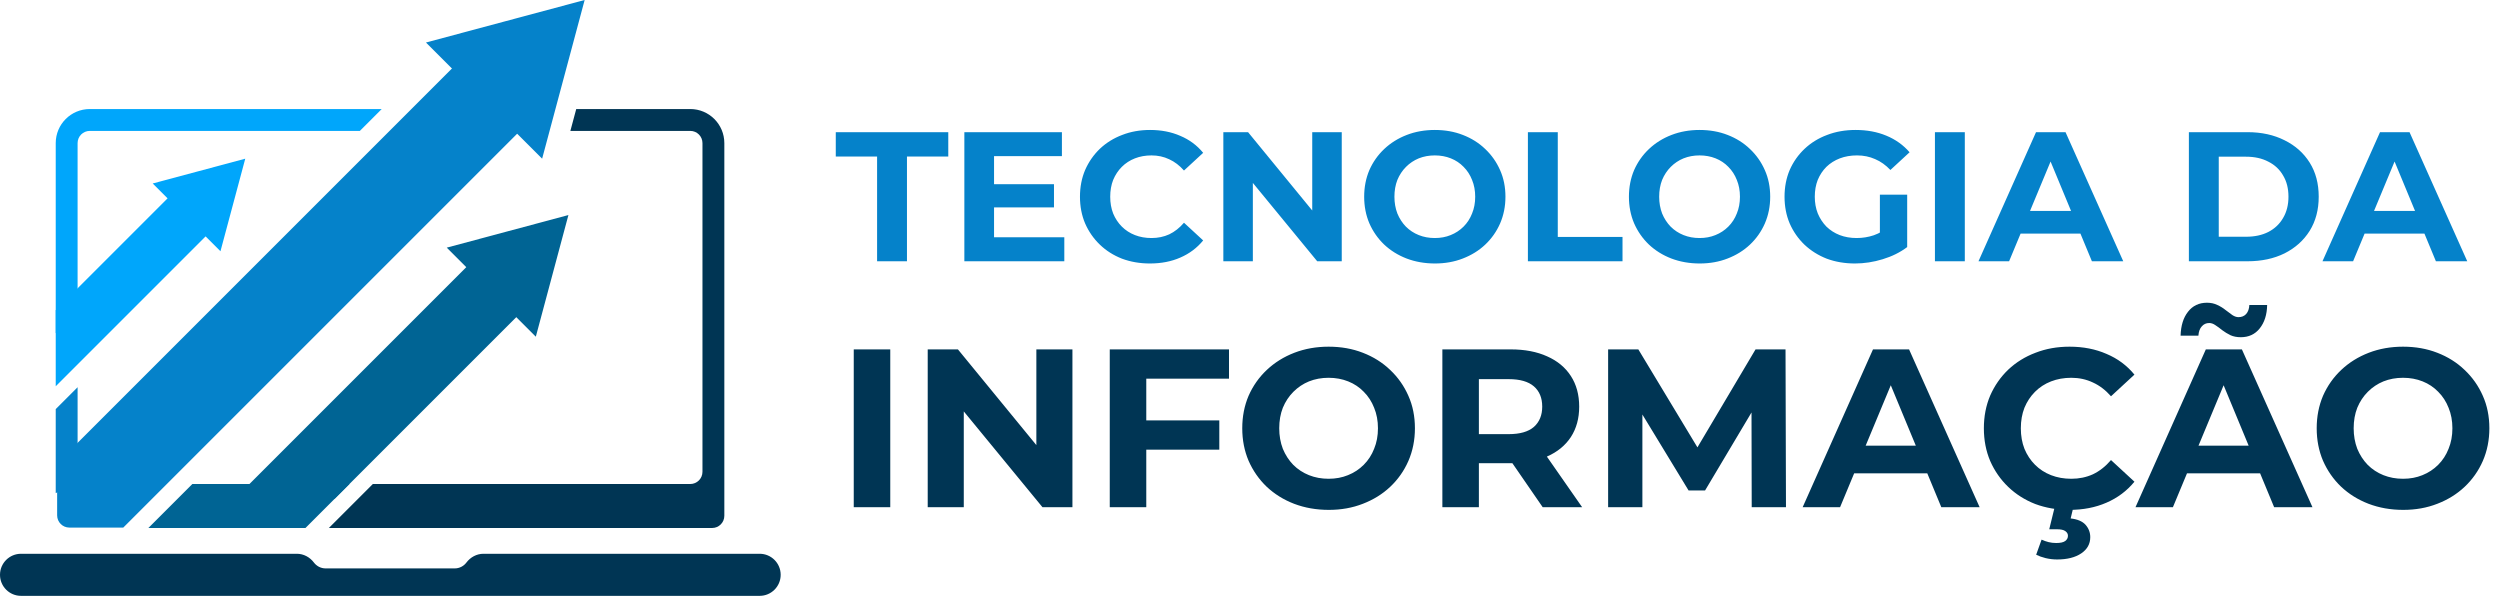 <svg width="488" height="117" viewBox="0 0 488 117" fill="none" xmlns="http://www.w3.org/2000/svg">
<path d="M134.739 21.284H112.481L111.337 25.552H134.739C136.055 25.552 137.122 26.619 137.122 27.935V92.095C137.122 93.412 136.054 94.48 134.736 94.48H72.776L64.193 103.064H139.005C140.322 103.064 141.39 101.996 141.39 100.679V27.936C141.39 24.262 138.412 21.284 134.739 21.284Z" fill="#003554"/>
<path d="M94.486 19.638L83.148 8.3L98.636 4.15L114.124 0L109.974 15.488L105.824 30.975L94.486 19.638Z" fill="#0582CA"/>
<path d="M94.376 108.096C93.051 108.096 91.836 108.757 91.04 109.814C90.518 110.506 89.69 110.953 88.756 110.953H63.563C62.63 110.953 61.802 110.506 61.28 109.814C60.483 108.756 59.269 108.096 57.944 108.096H4.107C1.839 108.096 0 109.935 0 112.203C0 114.471 1.839 116.31 4.107 116.31H148.283C150.551 116.31 152.389 114.471 152.389 112.203C152.389 109.935 150.551 108.096 148.283 108.096H94.376Z" fill="#003554"/>
<path d="M95.9 57.031L87.208 48.339L99.081 45.158L110.955 41.977L107.773 53.85L104.592 65.723L95.9 57.031Z" fill="#006494"/>
<path d="M105.582 57.108L95.823 47.349L45.835 97.338H65.352L105.582 57.108Z" fill="#006494"/>
<path d="M68.209 94.481H48.691L40.108 103.064H59.626L68.209 94.481Z" fill="#006494"/>
<path d="M11.154 100.598C11.154 101.915 12.222 102.983 13.539 102.983H24.064L107.391 19.657L94.661 6.927L11.154 90.434V100.598Z" fill="#0582CA"/>
<path d="M36.42 42.431L29.806 35.817L38.841 33.397L47.875 30.976L45.455 40.011L43.034 49.045L36.42 42.431Z" fill="#00A6FB"/>
<path d="M43.787 42.489L36.362 35.064L10.878 60.547V75.398L43.787 42.489Z" fill="#00A6FB"/>
<path d="M15.146 27.935C15.146 26.619 16.213 25.552 17.529 25.552H70.246L74.514 21.284H17.529C13.856 21.284 10.878 24.262 10.878 27.935V65.037L15.146 60.77V27.935Z" fill="#00A6FB"/>
<path d="M37.54 94.481L28.957 103.064H49.028L55.53 94.481H37.54Z" fill="#006494"/>
<path d="M15.146 75.585L10.878 79.853V96.258L15.871 93.803C15.425 93.37 15.147 92.766 15.147 92.095V75.585H15.146Z" fill="#0582CA"/>
<path d="M171.208 51V30.552H163.144V25.8H185.104V30.552H177.04V51H171.208ZM193.606 35.952H205.738V40.488H193.606V35.952ZM194.038 46.32H207.754V51H188.242V25.8H207.286V30.48H194.038V46.32ZM224.454 51.432C222.51 51.432 220.698 51.12 219.018 50.496C217.362 49.848 215.922 48.936 214.698 47.76C213.474 46.584 212.514 45.204 211.818 43.62C211.146 42.036 210.81 40.296 210.81 38.4C210.81 36.504 211.146 34.764 211.818 33.18C212.514 31.596 213.474 30.216 214.698 29.04C215.946 27.864 217.398 26.964 219.054 26.34C220.71 25.692 222.522 25.368 224.49 25.368C226.674 25.368 228.642 25.752 230.394 26.52C232.17 27.264 233.658 28.368 234.858 29.832L231.114 33.288C230.25 32.304 229.29 31.572 228.234 31.092C227.178 30.588 226.026 30.336 224.778 30.336C223.602 30.336 222.522 30.528 221.538 30.912C220.554 31.296 219.702 31.848 218.982 32.568C218.262 33.288 217.698 34.14 217.29 35.124C216.906 36.108 216.714 37.2 216.714 38.4C216.714 39.6 216.906 40.692 217.29 41.676C217.698 42.66 218.262 43.512 218.982 44.232C219.702 44.952 220.554 45.504 221.538 45.888C222.522 46.272 223.602 46.464 224.778 46.464C226.026 46.464 227.178 46.224 228.234 45.744C229.29 45.24 230.25 44.484 231.114 43.476L234.858 46.932C233.658 48.396 232.17 49.512 230.394 50.28C228.642 51.048 226.662 51.432 224.454 51.432ZM238.797 51V25.8H243.621L258.489 43.944H256.149V25.8H261.909V51H257.121L242.217 32.856H244.557V51H238.797ZM280.111 51.432C278.119 51.432 276.271 51.108 274.567 50.46C272.887 49.812 271.423 48.9 270.175 47.724C268.951 46.548 267.991 45.168 267.295 43.584C266.623 42 266.287 40.272 266.287 38.4C266.287 36.528 266.623 34.8 267.295 33.216C267.991 31.632 268.963 30.252 270.211 29.076C271.459 27.9 272.923 26.988 274.603 26.34C276.283 25.692 278.107 25.368 280.075 25.368C282.067 25.368 283.891 25.692 285.547 26.34C287.227 26.988 288.679 27.9 289.903 29.076C291.151 30.252 292.123 31.632 292.819 33.216C293.515 34.776 293.863 36.504 293.863 38.4C293.863 40.272 293.515 42.012 292.819 43.62C292.123 45.204 291.151 46.584 289.903 47.76C288.679 48.912 287.227 49.812 285.547 50.46C283.891 51.108 282.079 51.432 280.111 51.432ZM280.075 46.464C281.203 46.464 282.235 46.272 283.171 45.888C284.131 45.504 284.971 44.952 285.691 44.232C286.411 43.512 286.963 42.66 287.347 41.676C287.755 40.692 287.959 39.6 287.959 38.4C287.959 37.2 287.755 36.108 287.347 35.124C286.963 34.14 286.411 33.288 285.691 32.568C284.995 31.848 284.167 31.296 283.207 30.912C282.247 30.528 281.203 30.336 280.075 30.336C278.947 30.336 277.903 30.528 276.943 30.912C276.007 31.296 275.179 31.848 274.459 32.568C273.739 33.288 273.175 34.14 272.767 35.124C272.383 36.108 272.191 37.2 272.191 38.4C272.191 39.576 272.383 40.668 272.767 41.676C273.175 42.66 273.727 43.512 274.423 44.232C275.143 44.952 275.983 45.504 276.943 45.888C277.903 46.272 278.947 46.464 280.075 46.464ZM298.246 51V25.8H304.078V46.248H316.714V51H298.246ZM331.791 51.432C329.799 51.432 327.951 51.108 326.247 50.46C324.567 49.812 323.103 48.9 321.854 47.724C320.631 46.548 319.671 45.168 318.975 43.584C318.303 42 317.967 40.272 317.967 38.4C317.967 36.528 318.303 34.8 318.975 33.216C319.671 31.632 320.643 30.252 321.891 29.076C323.139 27.9 324.603 26.988 326.283 26.34C327.963 25.692 329.787 25.368 331.755 25.368C333.747 25.368 335.57 25.692 337.227 26.34C338.907 26.988 340.359 27.9 341.583 29.076C342.831 30.252 343.803 31.632 344.499 33.216C345.195 34.776 345.543 36.504 345.543 38.4C345.543 40.272 345.195 42.012 344.499 43.62C343.803 45.204 342.831 46.584 341.583 47.76C340.359 48.912 338.907 49.812 337.227 50.46C335.57 51.108 333.758 51.432 331.791 51.432ZM331.755 46.464C332.883 46.464 333.915 46.272 334.851 45.888C335.811 45.504 336.651 44.952 337.371 44.232C338.091 43.512 338.643 42.66 339.027 41.676C339.435 40.692 339.639 39.6 339.639 38.4C339.639 37.2 339.435 36.108 339.027 35.124C338.643 34.14 338.091 33.288 337.371 32.568C336.675 31.848 335.847 31.296 334.887 30.912C333.927 30.528 332.883 30.336 331.755 30.336C330.627 30.336 329.583 30.528 328.623 30.912C327.687 31.296 326.859 31.848 326.139 32.568C325.419 33.288 324.855 34.14 324.447 35.124C324.063 36.108 323.871 37.2 323.871 38.4C323.871 39.576 324.063 40.668 324.447 41.676C324.855 42.66 325.407 43.512 326.103 44.232C326.823 44.952 327.663 45.504 328.623 45.888C329.583 46.272 330.627 46.464 331.755 46.464ZM362.094 51.432C360.102 51.432 358.266 51.12 356.586 50.496C354.93 49.848 353.478 48.936 352.229 47.76C351.006 46.584 350.046 45.204 349.35 43.62C348.678 42.036 348.342 40.296 348.342 38.4C348.342 36.504 348.678 34.764 349.35 33.18C350.046 31.596 351.018 30.216 352.266 29.04C353.514 27.864 354.978 26.964 356.658 26.34C358.338 25.692 360.186 25.368 362.202 25.368C364.434 25.368 366.438 25.74 368.214 26.484C370.014 27.228 371.526 28.308 372.75 29.724L369.006 33.18C368.094 32.22 367.098 31.512 366.018 31.056C364.938 30.576 363.762 30.336 362.49 30.336C361.266 30.336 360.15 30.528 359.142 30.912C358.134 31.296 357.258 31.848 356.514 32.568C355.794 33.288 355.23 34.14 354.822 35.124C354.438 36.108 354.246 37.2 354.246 38.4C354.246 39.576 354.438 40.656 354.822 41.64C355.23 42.624 355.794 43.488 356.514 44.232C357.258 44.952 358.122 45.504 359.106 45.888C360.114 46.272 361.218 46.464 362.418 46.464C363.57 46.464 364.686 46.284 365.766 45.924C366.87 45.54 367.938 44.904 368.97 44.016L372.282 48.228C370.914 49.26 369.318 50.052 367.494 50.604C365.694 51.156 363.894 51.432 362.094 51.432ZM366.954 47.472V38.004H372.282V48.228L366.954 47.472ZM377.699 51V25.8H383.531V51H377.699ZM386.199 51L397.431 25.8H403.191L414.459 51H408.339L399.123 28.752H401.427L392.175 51H386.199ZM391.815 45.6L393.363 41.172H406.323L407.907 45.6H391.815ZM427.269 51V25.8H438.717C441.453 25.8 443.865 26.328 445.953 27.384C448.041 28.416 449.673 29.868 450.849 31.74C452.025 33.612 452.613 35.832 452.613 38.4C452.613 40.944 452.025 43.164 450.849 45.06C449.673 46.932 448.041 48.396 445.953 49.452C443.865 50.484 441.453 51 438.717 51H427.269ZM433.101 46.212H438.429C440.109 46.212 441.561 45.9 442.785 45.276C444.033 44.628 444.993 43.716 445.665 42.54C446.361 41.364 446.709 39.984 446.709 38.4C446.709 36.792 446.361 35.412 445.665 34.26C444.993 33.084 444.033 32.184 442.785 31.56C441.561 30.912 440.109 30.588 438.429 30.588H433.101V46.212ZM453.348 51L464.58 25.8H470.34L481.608 51H475.488L466.272 28.752H468.576L459.324 51H453.348ZM458.964 45.6L460.512 41.172H473.472L475.056 45.6H458.964Z" fill="#0582CA"/>
<path d="M166.652 99V68.2H173.78V99H166.652ZM181.09 99V68.2H186.986L205.158 90.376H202.297V68.2H209.338V99H203.486L185.27 76.824H188.13V99H181.09ZM223.225 82.06H238.009V87.78H223.225V82.06ZM223.753 99H216.625V68.2H239.901V73.92H223.753V99ZM259.385 99.528C256.951 99.528 254.692 99.132 252.609 98.34C250.556 97.548 248.767 96.433 247.241 94.996C245.745 93.559 244.572 91.872 243.721 89.936C242.9 88 242.489 85.888 242.489 83.6C242.489 81.312 242.9 79.2 243.721 77.264C244.572 75.328 245.76 73.641 247.285 72.204C248.811 70.767 250.6 69.652 252.653 68.86C254.707 68.068 256.936 67.672 259.341 67.672C261.776 67.672 264.005 68.068 266.029 68.86C268.083 69.652 269.857 70.767 271.353 72.204C272.879 73.641 274.067 75.328 274.917 77.264C275.768 79.171 276.193 81.283 276.193 83.6C276.193 85.888 275.768 88.015 274.917 89.98C274.067 91.916 272.879 93.603 271.353 95.04C269.857 96.448 268.083 97.548 266.029 98.34C264.005 99.132 261.791 99.528 259.385 99.528ZM259.341 93.456C260.72 93.456 261.981 93.221 263.125 92.752C264.299 92.283 265.325 91.608 266.205 90.728C267.085 89.848 267.76 88.807 268.229 87.604C268.728 86.401 268.977 85.067 268.977 83.6C268.977 82.133 268.728 80.799 268.229 79.596C267.76 78.393 267.085 77.352 266.205 76.472C265.355 75.592 264.343 74.917 263.169 74.448C261.996 73.979 260.72 73.744 259.341 73.744C257.963 73.744 256.687 73.979 255.513 74.448C254.369 74.917 253.357 75.592 252.477 76.472C251.597 77.352 250.908 78.393 250.409 79.596C249.94 80.799 249.705 82.133 249.705 83.6C249.705 85.037 249.94 86.372 250.409 87.604C250.908 88.807 251.583 89.848 252.433 90.728C253.313 91.608 254.34 92.283 255.513 92.752C256.687 93.221 257.963 93.456 259.341 93.456ZM281.55 99V68.2H294.882C297.64 68.2 300.016 68.655 302.01 69.564C304.005 70.444 305.545 71.72 306.63 73.392C307.716 75.064 308.258 77.059 308.258 79.376C308.258 81.664 307.716 83.644 306.63 85.316C305.545 86.959 304.005 88.22 302.01 89.1C300.016 89.98 297.64 90.42 294.882 90.42H285.51L288.678 87.296V99H281.55ZM301.13 99L293.43 87.824H301.042L308.83 99H301.13ZM288.678 88.088L285.51 84.744H294.486C296.686 84.744 298.329 84.275 299.414 83.336C300.5 82.368 301.042 81.048 301.042 79.376C301.042 77.675 300.5 76.355 299.414 75.416C298.329 74.477 296.686 74.008 294.486 74.008H285.51L288.678 70.62V88.088ZM313.906 99V68.2H319.802L332.914 89.936H329.79L342.682 68.2H348.534L348.622 99H341.934L341.89 78.452H343.122L332.826 95.744H329.614L319.098 78.452H320.594V99H313.906ZM351.881 99L365.609 68.2H372.649L386.421 99H378.941L367.677 71.808H370.493L359.185 99H351.881ZM358.745 92.4L360.637 86.988H376.477L378.413 92.4H358.745ZM403.927 99.528C401.551 99.528 399.336 99.147 397.283 98.384C395.259 97.592 393.499 96.477 392.003 95.04C390.507 93.603 389.334 91.916 388.483 89.98C387.662 88.044 387.251 85.917 387.251 83.6C387.251 81.283 387.662 79.156 388.483 77.22C389.334 75.284 390.507 73.597 392.003 72.16C393.528 70.723 395.303 69.623 397.327 68.86C399.351 68.068 401.566 67.672 403.971 67.672C406.64 67.672 409.046 68.141 411.187 69.08C413.358 69.989 415.176 71.339 416.643 73.128L412.067 77.352C411.011 76.149 409.838 75.255 408.547 74.668C407.256 74.052 405.848 73.744 404.323 73.744C402.886 73.744 401.566 73.979 400.363 74.448C399.16 74.917 398.119 75.592 397.239 76.472C396.359 77.352 395.67 78.393 395.171 79.596C394.702 80.799 394.467 82.133 394.467 83.6C394.467 85.067 394.702 86.401 395.171 87.604C395.67 88.807 396.359 89.848 397.239 90.728C398.119 91.608 399.16 92.283 400.363 92.752C401.566 93.221 402.886 93.456 404.323 93.456C405.848 93.456 407.256 93.163 408.547 92.576C409.838 91.96 411.011 91.036 412.067 89.804L416.643 94.028C415.176 95.817 413.358 97.181 411.187 98.12C409.046 99.059 406.626 99.528 403.927 99.528ZM401.551 109.208C400.788 109.208 400.04 109.12 399.307 108.944C398.603 108.768 397.987 108.548 397.459 108.284L398.515 105.336C398.955 105.541 399.41 105.703 399.879 105.82C400.348 105.937 400.847 105.996 401.375 105.996C402.196 105.996 402.783 105.864 403.135 105.6C403.487 105.336 403.663 104.999 403.663 104.588C403.663 104.207 403.487 103.899 403.135 103.664C402.812 103.429 402.27 103.312 401.507 103.312H400.011L401.155 98.648H404.807L404.191 101.2C405.511 101.347 406.479 101.757 407.095 102.432C407.711 103.136 408.019 103.943 408.019 104.852C408.019 106.172 407.432 107.228 406.259 108.02C405.086 108.812 403.516 109.208 401.551 109.208ZM416.85 99L430.578 68.2H437.618L451.39 99H443.91L432.646 71.808H435.462L424.154 99H416.85ZM423.714 92.4L425.606 86.988H441.446L443.382 92.4H423.714ZM437.398 65.824C436.635 65.824 435.961 65.692 435.374 65.428C434.787 65.135 434.259 64.812 433.79 64.46C433.321 64.079 432.881 63.756 432.47 63.492C432.059 63.199 431.649 63.052 431.238 63.052C430.651 63.052 430.167 63.272 429.786 63.712C429.405 64.123 429.185 64.724 429.126 65.516H425.65C425.709 63.551 426.193 61.996 427.102 60.852C428.011 59.679 429.243 59.092 430.798 59.092C431.561 59.092 432.235 59.239 432.822 59.532C433.409 59.796 433.937 60.119 434.406 60.5C434.905 60.881 435.359 61.219 435.77 61.512C436.181 61.776 436.577 61.908 436.958 61.908C437.574 61.908 438.073 61.703 438.454 61.292C438.835 60.852 439.041 60.265 439.07 59.532H442.546C442.517 61.409 442.033 62.935 441.094 64.108C440.185 65.252 438.953 65.824 437.398 65.824ZM469.116 99.528C466.681 99.528 464.423 99.132 462.34 98.34C460.287 97.548 458.497 96.433 456.972 94.996C455.476 93.559 454.303 91.872 453.452 89.936C452.631 88 452.22 85.888 452.22 83.6C452.22 81.312 452.631 79.2 453.452 77.264C454.303 75.328 455.491 73.641 457.016 72.204C458.541 70.767 460.331 69.652 462.384 68.86C464.437 68.068 466.667 67.672 469.072 67.672C471.507 67.672 473.736 68.068 475.76 68.86C477.813 69.652 479.588 70.767 481.084 72.204C482.609 73.641 483.797 75.328 484.648 77.264C485.499 79.171 485.924 81.283 485.924 83.6C485.924 85.888 485.499 88.015 484.648 89.98C483.797 91.916 482.609 93.603 481.084 95.04C479.588 96.448 477.813 97.548 475.76 98.34C473.736 99.132 471.521 99.528 469.116 99.528ZM469.072 93.456C470.451 93.456 471.712 93.221 472.856 92.752C474.029 92.283 475.056 91.608 475.936 90.728C476.816 89.848 477.491 88.807 477.96 87.604C478.459 86.401 478.708 85.067 478.708 83.6C478.708 82.133 478.459 80.799 477.96 79.596C477.491 78.393 476.816 77.352 475.936 76.472C475.085 75.592 474.073 74.917 472.9 74.448C471.727 73.979 470.451 73.744 469.072 73.744C467.693 73.744 466.417 73.979 465.244 74.448C464.1 74.917 463.088 75.592 462.208 76.472C461.328 77.352 460.639 78.393 460.14 79.596C459.671 80.799 459.436 82.133 459.436 83.6C459.436 85.037 459.671 86.372 460.14 87.604C460.639 88.807 461.313 89.848 462.164 90.728C463.044 91.608 464.071 92.283 465.244 92.752C466.417 93.221 467.693 93.456 469.072 93.456Z" fill="#003554"/>
</svg>

